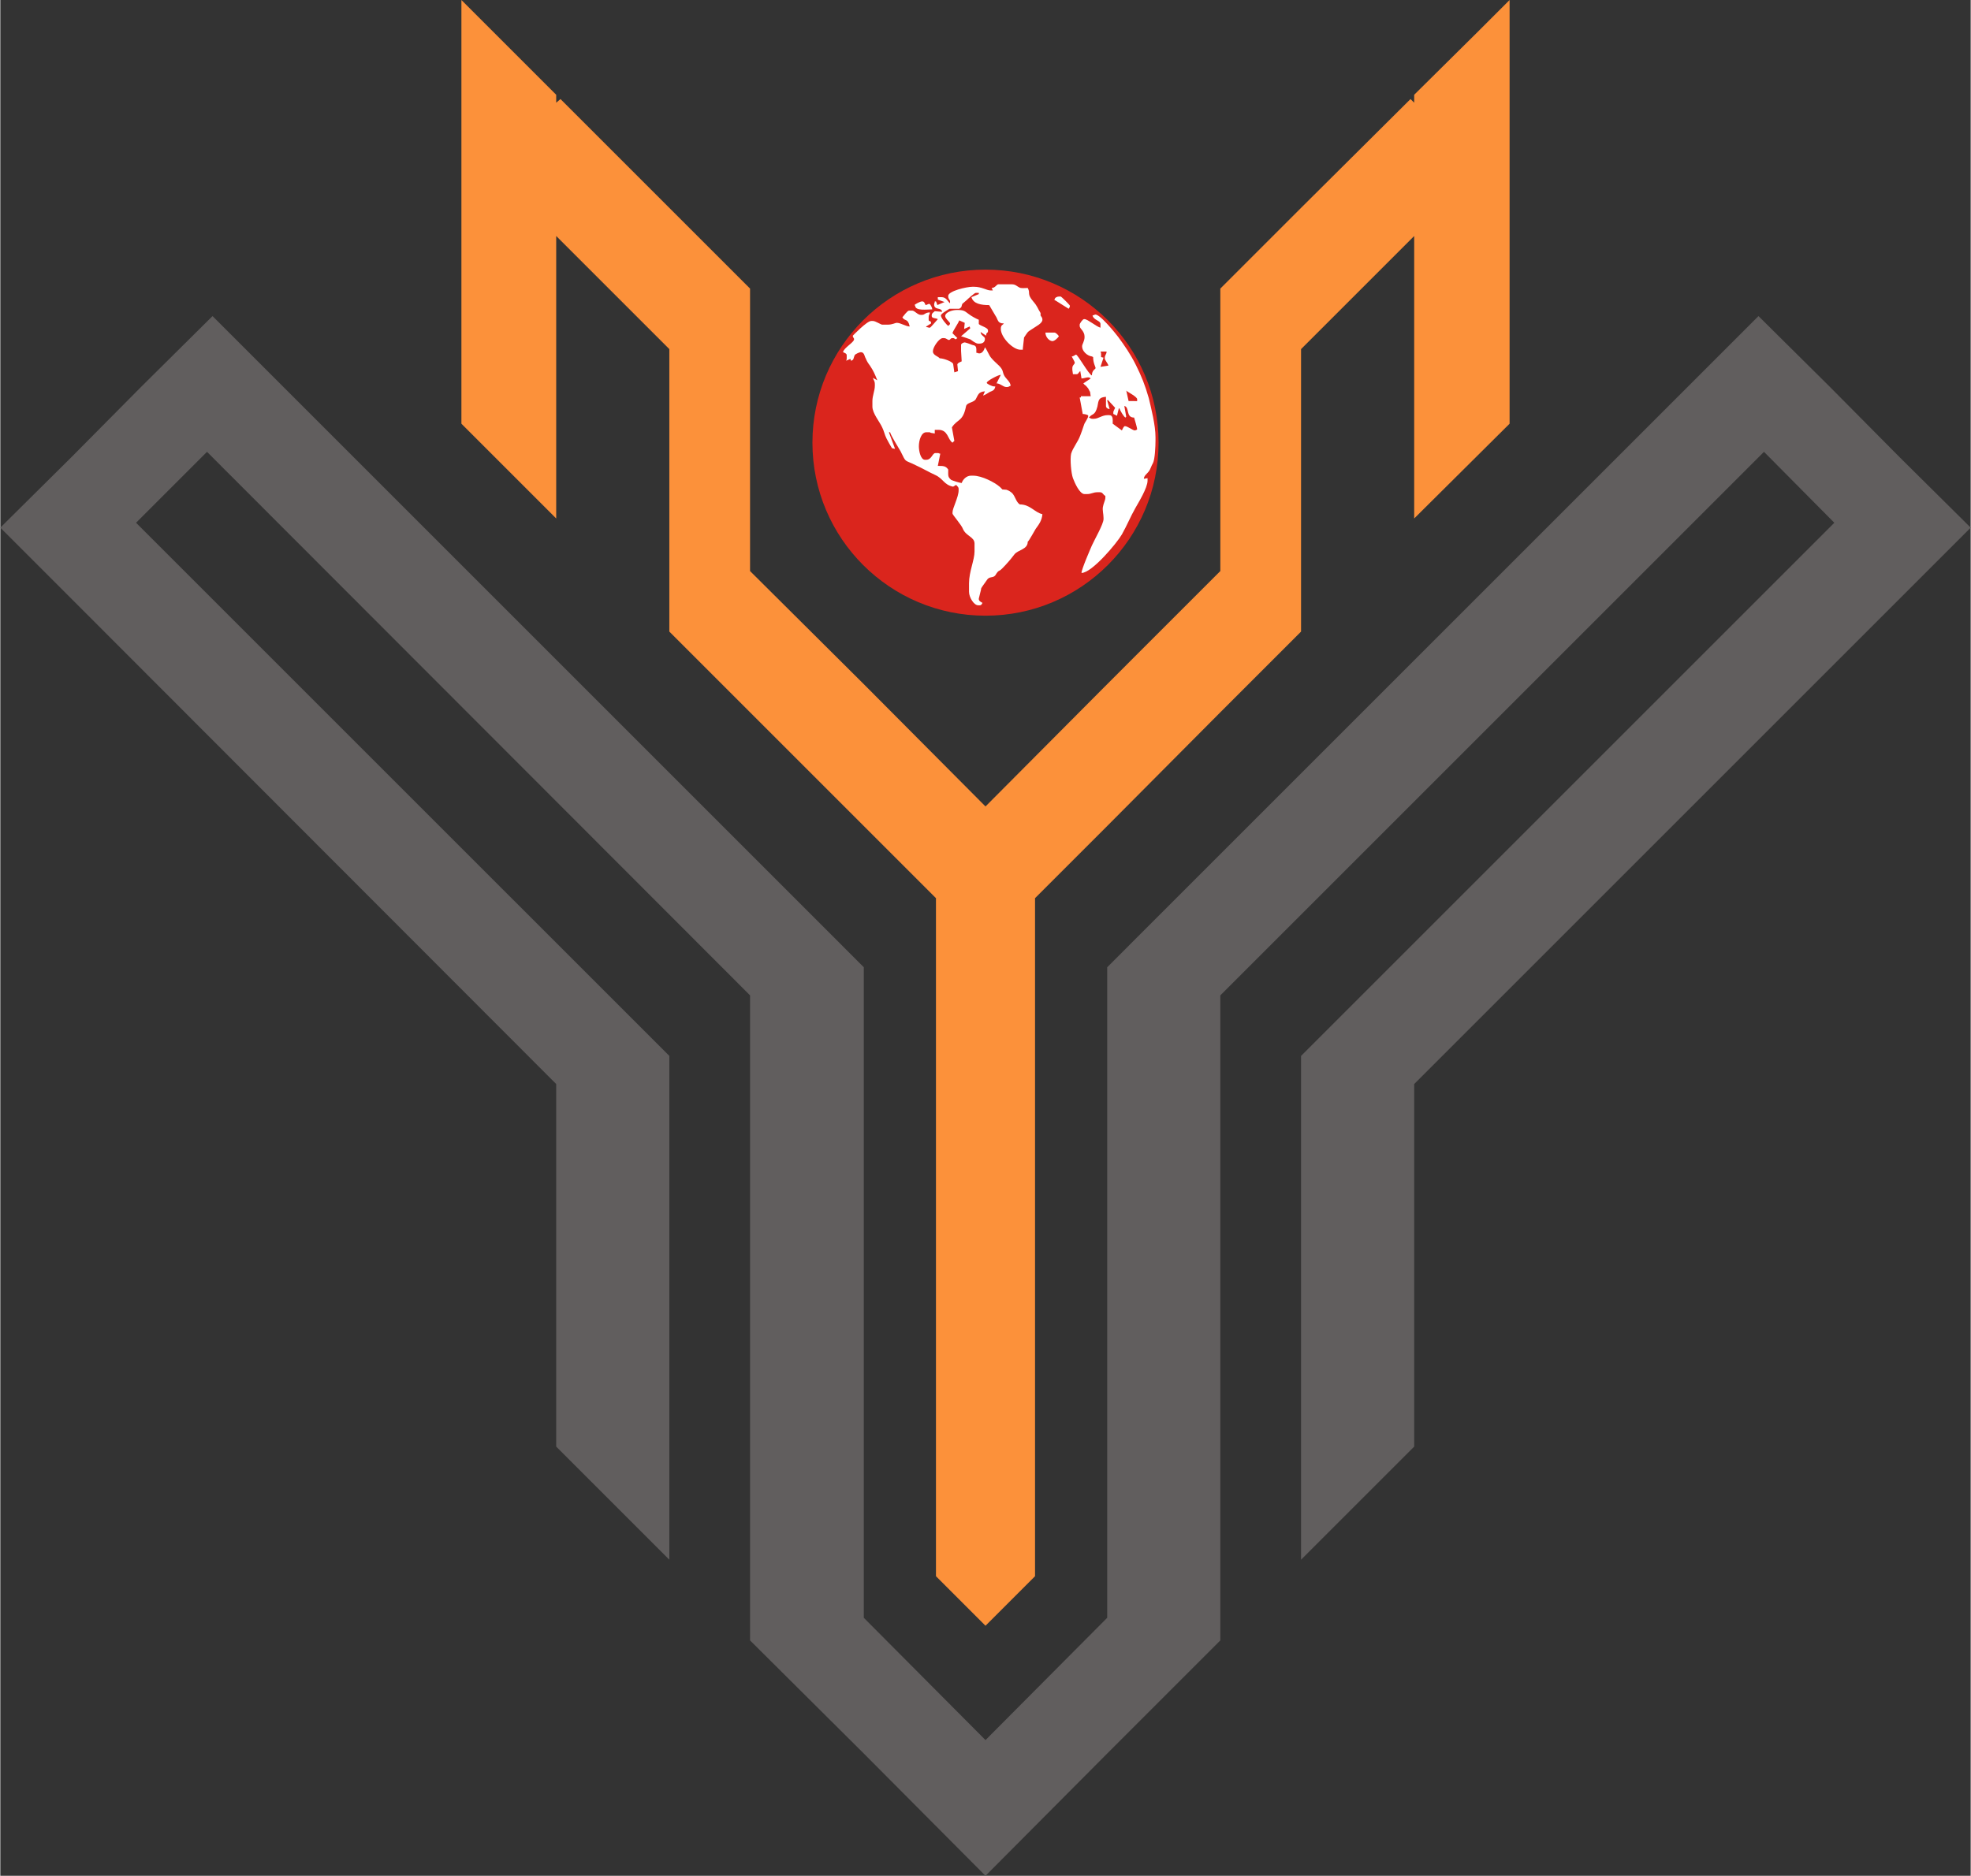 <?xml version="1.0" encoding="UTF-8"?>
<!DOCTYPE svg PUBLIC "-//W3C//DTD SVG 1.1//EN" "http://www.w3.org/Graphics/SVG/1.1/DTD/svg11.dtd">
<!-- Creator: CorelDRAW -->
<svg xmlns="http://www.w3.org/2000/svg" xml:space="preserve" width="1.393in" height="1.326in" style="shape-rendering:geometricPrecision; text-rendering:geometricPrecision; image-rendering:optimizeQuality; fill-rule:evenodd; clip-rule:evenodd"
viewBox="0 0 3.222 3.068"
 xmlns:xlink="http://www.w3.org/1999/xlink">
 <rect x="0" y="0" width="3.222" height="3.068" fill="#333333" stroke="none"/>
 <defs>
  <style type="text/css">
   <![CDATA[
    .fil2 {fill:#DA251D}
    .fil3 {fill:white}
    .fil0 {fill:#615E5E}
    .fil1 {fill:#FC913A}
   ]]>
  </style>
 </defs>
 <g id="Layer_x0020_1">
  <g id="_105199144">
   <polygon id="_105199336" class="fil0" points="1.81,2.646 1.611,2.846 1.611,3.068 1.81,2.868 1.995,2.683 1.995,2.461 1.995,2.09 1.995,1.859 1.995,1.628 2.884,0.739 2.999,0.855 2.312,1.542 2.127,1.727 2.127,1.958 2.127,2.329 2.127,2.551 2.312,2.366 2.312,2.144 2.312,1.773 3.115,0.97 3.222,0.863 3.106,0.748 2.991,0.632 2.875,0.517 1.81,1.582 1.81,1.813 1.81,2.044 1.81,2.275 "/>
   <polygon id="_105198304" class="fil1" points="2.127,0.802 2.127,0.571 2.312,0.386 2.312,0.617 2.312,0.848 2.468,0.693 2.468,0.462 2.468,0.323 2.468,0.231 2.468,0.109 2.468,0 2.413,0.055 2.312,0.155 2.312,0.168 2.306,0.162 2.127,0.34 1.995,0.472 1.995,0.703 1.995,0.934 1.81,1.119 1.611,1.319 1.611,1.55 1.611,2.659 1.692,2.578 1.692,1.469 1.81,1.351 1.995,1.165 2.127,1.033 "/>
   <polygon id="_105198712" class="fil0" points="1.412,2.646 1.611,2.846 1.611,3.068 1.412,2.868 1.226,2.683 1.226,2.461 1.226,2.09 1.226,1.859 1.226,1.628 0.338,0.739 0.222,0.855 0.909,1.542 1.094,1.727 1.094,1.958 1.094,2.329 1.094,2.551 0.909,2.366 0.909,2.144 0.909,1.773 0.107,0.97 0,0.863 0.116,0.748 0.231,0.632 0.347,0.517 1.412,1.582 1.412,1.813 1.412,2.044 1.412,2.275 "/>
   <polygon id="_105198904" class="fil1" points="1.094,0.802 1.094,0.571 0.909,0.386 0.909,0.617 0.909,0.848 0.754,0.693 0.754,0.462 0.754,0.323 0.754,0.231 0.754,0.109 0.754,0 0.809,0.055 0.909,0.155 0.909,0.168 0.916,0.162 1.094,0.34 1.226,0.472 1.226,0.703 1.226,0.934 1.412,1.119 1.611,1.319 1.611,1.55 1.611,2.659 1.53,2.578 1.53,1.469 1.412,1.351 1.226,1.165 1.094,1.033 "/>
  </g>
  <g id="_105197632">
   <circle id="_105199168" class="fil2" cx="1.611" cy="0.724" r="0.283"/>
   <g>
    <path id="_105198256" class="fil3" d="M1.723 0.49l0.024 0.015c0.001,-0.002 0.002,-0.002 0.002,-0.005 0,-0.001 -0.014,-0.015 -0.015,-0.015l-0.003 0c-0.003,0 -0.007,0.002 -0.007,0.005z"/>
    <path id="_105196840" class="fil3" d="M1.496 0.5c0,0.009 0.02,0.006 0.028,0.006 -0,-0.002 -0.003,-0.009 -0.005,-0.009 -0.002,0 -0.002,0.001 -0.006,0.002 -0.001,-0.002 -0.002,-0.006 -0.005,-0.006l-0.001 0c-0.003,0 -0.012,0.005 -0.012,0.006z"/>
    <path id="_105197728" class="fil3" d="M1.72 0.558c0.004,0 0.009,-0.005 0.011,-0.008 -0.001,-0.002 -0.005,-0.006 -0.007,-0.006l-0.015 0c0,0.007 0.006,0.014 0.012,0.014z"/>
    <path id="_105199048" class="fil3" d="M1.781 0.682c0.005,-0.006 0.009,-0.002 0.013,-0.017 0.002,-0.011 0.002,-0.015 0.014,-0.016l0 0.015c0,0.003 0.003,0.005 0.006,0.005l-0.004 -0.014 0.001 -0.001 0.012 0.013c-0.001,0.002 -0.003,0.006 -0.003,0.007l0 0.003 0.006 0.003 0.003 -0.012 0.001 -3.64198e-005c0.001,0.003 0.007,0.014 0.01,0.015 0.001,-0.002 0.001,-0 0.001,-0.002l-0.003 -0.017c0.009,0.002 0.002,0.019 0.016,0.019 0.001,0.003 0.005,0.017 0.005,0.019 0,0.001 -0.003,0.002 -0.004,0.002 -0.003,0 -0.012,-0.007 -0.016,-0.007 -0.002,0 -0.004,0.005 -0.005,0.007l-0.015 -0.011c-0,-0.007 0.001,-0.014 -0.006,-0.014l-0.002 0c-0.01,0 -0.015,0.006 -0.023,0.006l-0.002 0c-0.003,0 -0.003,-0.001 -0.006,-0.002zm0.06 -0.043c0.004,0.003 0.018,0.01 0.018,0.014l0 0.003 -0.014 -2.73148e-005 -0.004 -0.018zm-0.041 -0.06c0,-0.002 -0,-0.002 -0.001,-0.004l0.01 0c-0,0.005 -0.003,0.005 -0.003,0.011 0,0.003 0.005,0.008 0.006,0.012l-0.013 0.002 0.005 -0.015 -0.004 -0.001 -2.73148e-005 -0.006zm-0.014 -0.063c0.002,0.008 0.013,0.008 0.013,0.014l0 0.006c-0.007,-0.002 -0.021,-0.014 -0.026,-0.014l-0.001 0c-0.002,0 -0.007,0.007 -0.007,0.009l0 0.002c0,0.005 0.008,0.008 0.008,0.018 0,0.007 -0.004,0.012 -0.004,0.015l0 0.001c0,0.007 0.008,0.015 0.016,0.016l0.002 0.001c0,0.01 0.004,0.016 0.004,0.018 0,0.002 -0.006,0.003 -0.006,0.012 -0.005,-0.001 -0.023,-0.034 -0.026,-0.034 -0.001,0 -0.004,0.003 -0.007,0.003 0.001,0.002 0.005,0.009 0.005,0.01 0,0.003 -0.004,0.004 -0.004,0.009l-0 0.003 0.001 0.007 0.006 0c0.003,0 0.003,-0.003 0.006,-0.005l0.002 0.012c0.005,-0 0.012,-0.004 0.015,-0l-0.012 0.008c0.002,0.003 0.004,0.003 0.006,0.006 0.003,0.003 0.003,0.005 0.005,0.008l0.001 0.007 -0.016 0 0 0.002 -0.002 8.19444e-005 0.005 0.027c0.002,0 0.009,0.001 0.009,0.003 0,0.004 -0.006,0.011 -0.007,0.015 -0.002,0.006 -0.004,0.012 -0.006,0.017 -0.004,0.011 -0.012,0.02 -0.015,0.03 -0.002,0.009 5.46296e-005,0.032 0.003,0.04 0.003,0.008 0.011,0.026 0.019,0.026l0.004 0c0.007,0 0.01,-0.003 0.017,-0.003l0.004 0c0.005,0 0.005,0.004 0.009,0.006l0 0.003c0,0.004 -0.003,0.009 -0.004,0.015 -0.001,0.005 0.001,0.012 0.001,0.018l0 0.002c0,0.008 -0.015,0.034 -0.019,0.043 -0.003,0.007 -0.017,0.039 -0.017,0.045 0.017,0 0.058,-0.049 0.066,-0.063 0.008,-0.014 0.014,-0.029 0.022,-0.043 0.005,-0.009 0.02,-0.033 0.02,-0.045l-1.82099e-005 -0.004 -0.006 0.001c0,-0.005 0.005,-0.008 0.008,-0.012 0.003,-0.004 0.004,-0.009 0.007,-0.014 0.003,-0.006 0.004,-0.027 0.004,-0.036l0 -0.006c0,-0.02 -0.007,-0.047 -0.011,-0.064 -0.006,-0.021 -0.012,-0.036 -0.021,-0.054 -0.009,-0.018 -0.018,-0.031 -0.029,-0.046 -0.003,-0.004 -0.033,-0.042 -0.039,-0.036z"/>
    <path id="_105199792" class="fil3" d="M1.623 0.475l-0.004 0c-0.006,0 -0.014,-0.006 -0.027,-0.006l-0.002 0c-0.01,0 -0.04,0.007 -0.04,0.015l0 0.001c0,0.003 0.002,0.005 0.003,0.007l0 0.004c-0.004,-0.003 -0.006,-0.01 -0.014,-0.01l-0.006 0 4.55247e-005 0.004 0.011 0.004 -0.012 0.005 -0 -0.001 -0.002 -0.005 -0.002 0c-0,0.003 -0.001,0.002 -0.001,0.005 0,0.01 0.012,0.004 0.013,0.012l-0.012 -0.001c-0.002,0.002 -0.005,0.003 -0.005,0.007l0 0.001c0,0.004 0.007,0.003 0.01,0.005 -0.001,0.001 -0.012,0.014 -0.013,0.014 -0.003,0 -0.003,-0.001 -0.006,-0.001l0 -0.001 0.008 -0.005c-0,-0.006 -0.004,-0.002 -0.004,-0.006l0 -0.005c0,-0.003 0.002,-0.004 0.002,-0.007 -0.008,0 -0.008,0.004 -0.013,0.004l-0.002 0c-0.005,0 -0.01,-0.007 -0.014,-0.007l-0.005 0c-0.003,0 -0.009,0.009 -0.011,0.011 0.004,0.007 0.009,0.001 0.012,0.015 -0.006,-0 -0.015,-0.006 -0.021,-0.006 -0.003,0 -0.007,0.003 -0.015,0.003l-0.009 0c-0.002,0 -0.011,-0.006 -0.015,-0.006l-0.003 0c-0.007,0 -0.03,0.024 -0.03,0.024 0,0.004 0.002,0.003 0.002,0.006 0,0.005 -0.017,0.014 -0.018,0.021 0.002,0.001 0.006,0.002 0.006,0.005l0 0.005c0,0.002 -0,0.002 -0.001,0.004l0.007 -0.003 0.001 0.003c0.005,-0.001 0.004,-0.005 0.006,-0.009 0.001,-0.002 0.008,-0.005 0.01,-0.005 0.006,0 0.006,0.007 0.008,0.01 0.002,0.005 0.004,0.008 0.007,0.012 0.006,0.009 0.008,0.014 0.012,0.024l-0.007 -0.004c0.001,0.005 0.003,0.004 0.003,0.011l0 0.002c0,0.008 -0.004,0.016 -0.004,0.025l0 0.009c0,0.011 0.012,0.025 0.016,0.034 0.003,0.006 0.004,0.012 0.007,0.018 0.003,0.006 0.006,0.011 0.009,0.016l0.004 0.001 0.001 -0 -0.01 -0.027 0.002 0c0.001,0.005 0.013,0.024 0.017,0.031 0.01,0.02 0.005,0.013 0.025,0.023 0.011,0.005 0.021,0.011 0.032,0.016 0.013,0.006 0.014,0.016 0.029,0.019l0.005 -0.003c0.002,0.003 0.004,0.003 0.004,0.007l0 0.002c0,0.011 -0.01,0.029 -0.01,0.036l0 0.002c0,0.002 0.015,0.019 0.017,0.025 0.005,0.012 0.019,0.013 0.019,0.024l0 0.013c0,0.014 -0.009,0.033 -0.009,0.052l0 0.014c0,0.009 0.008,0.022 0.015,0.022l0.003 0c0.002,0 0.003,-0.002 0.004,-0.004 -0.002,-0.001 -0.006,-0.003 -0.006,-0.006l0 -0.001c0,-0.001 0.004,-0.015 0.004,-0.017 0.001,-0.002 0.007,-0.01 0.009,-0.013 0.004,-0.007 0.01,-0.003 0.014,-0.008 0.006,-0.01 0.005,-0.005 0.011,-0.011 0.007,-0.007 0.014,-0.015 0.02,-0.023 0.006,-0.008 0.022,-0.008 0.022,-0.021 0.002,-0.001 0.011,-0.018 0.013,-0.021 0.005,-0.007 0.01,-0.013 0.011,-0.024 -0.013,-0.003 -0.02,-0.016 -0.037,-0.016 -0.006,-0.004 -0.007,-0.012 -0.012,-0.018 -0.002,-0.002 -0.006,-0.005 -0.01,-0.006 -0.01,-0.001 -0.004,0.001 -0.011,-0.005 -0.008,-0.007 -0.029,-0.018 -0.043,-0.018l-0.004 0c-0.007,0 -0.013,0.006 -0.015,0.012 -0.003,-5.46296e-005 -0.015,-0.004 -0.017,-0.005 -0.006,-0.005 -0.005,-0.007 -0.005,-0.017 -0.004,-0.006 -0.008,-0.006 -0.017,-0.006l0.004 -0.02c-0.002,-0 -0.002,-0.001 -0.004,-0.001l-0.004 0c-0.005,0 -0.006,0.011 -0.015,0.011l-0.002 0c-0.007,0 -0.01,-0.014 -0.01,-0.022 0,-0.01 0.004,-0.023 0.012,-0.023l0.005 0c0.002,0 0.002,0.001 0.003,0.001l0.006 0.001 0 -0.006 0.006 0c0.016,0 0.015,0.016 0.023,0.021l0.003 -0.003 -0.004 -0.022c0.009,-0.014 0.018,-0.009 0.023,-0.034 0.001,-0.007 0.012,-0.006 0.016,-0.012 0.004,-0.007 0.004,-0.012 0.015,-0.013l-0.003 0.007c0.003,-0.001 0.008,-0.004 0.011,-0.006 0.005,-0.002 0.008,-0.003 0.009,-0.009l-0.002 0c-0.003,0 -0.012,-0.004 -0.012,-0.006 0,-0.003 0.019,-0.013 0.023,-0.013l-0.007 0.014c0.006,0 0.011,0.006 0.016,0.006l0.001 0c0.003,0 0.003,-0.001 0.006,-0.002 -0,-0.006 -0.007,-0.011 -0.01,-0.016 -0.004,-0.007 -0.001,-0.009 -0.009,-0.017 -0.005,-0.005 -0.008,-0.007 -0.013,-0.013 -0.004,-0.005 -0.006,-0.012 -0.01,-0.017 -0.001,0.004 -0.004,0.01 -0.009,0.01 -0.003,0 -0.002,-0.001 -0.005,-0.001l0 -0.005c0,-0.006 -0.002,-0.007 -0.007,-0.008 -0.002,-0.001 -0.011,-0.004 -0.012,-0.004 -0.002,0 -0.006,0.002 -0.006,0.004l-0 0.01 0.001 0.017c-0.002,0.001 -0.008,0.003 -0.007,0.006l0.001 0.01 -0.006 0.002 -0.002 -0.014c-0.002,-0.004 -0.016,-0.009 -0.022,-0.009 -0.002,-0.003 -0.011,-0.005 -0.011,-0.011l0 -0.001c0,-0.006 0.01,-0.021 0.016,-0.021l0.002 0c0.004,0 0.006,0.003 0.008,0.003 0.003,0 0.002,-0.003 0.006,-0.003l0.001 0c0.002,0 0.002,0.001 0.004,0.002l0.003 -0.002c-0.001,-0.001 -0.008,-0.008 -0.008,-0.008 0,-0.003 0.01,-0.017 0.011,-0.021l0.009 0.004 -0.001 0.01 0.009 -0.004 0.001 0.003 -0.015 0.013c0.001,0 0.015,0.005 0.015,0.005 0.003,0.002 0.009,0.007 0.013,0.007l0.002 0c0.006,0 0.009,-0.003 0.009,-0.008 0,-0.004 -0.007,-0.005 -0.007,-0.011l0.009 0.006c0,-0.006 0.003,-0.004 0.003,-0.007l0 -0.002c0,-0.004 -0.012,-0.007 -0.015,-0.01l0 -0.007c-0.005,-0.002 -0.012,-0.006 -0.016,-0.009 -0.006,-0.004 -0.007,-0.007 -0.018,-0.007l-0.002 0c-0.008,0 -0.019,0.004 -0.019,0.01 0,0.004 0.008,0.01 0.008,0.012 0,0.002 -0.002,0.003 -0.003,0.004 -0.003,-0.002 -0.012,-0.013 -0.012,-0.017 0,-0.003 0.011,-0.009 0.014,-0.011l0.016 0c0.005,-0.003 0.003,-0.003 0.005,-0.008 0,-0 0.006,-0.005 0.007,-0.006 0.002,-0.002 0.013,-0.012 0.015,-0.012l0.005 0 -0 0.002 -0.012 0.005c0.003,0.011 0.016,0.013 0.029,0.013 0.003,0.005 0.007,0.012 0.01,0.017 0.005,0.007 0.003,0.013 0.014,0.013 -0.002,0.003 -0.005,0.002 -0.005,0.009 0,0.014 0.02,0.034 0.032,0.034l0.004 0 0 -0.002 0.002 -0.018c0.007,-0.01 0.004,-0.008 0.015,-0.015 0.004,-0.003 0.015,-0.008 0.015,-0.014 0,-0.004 -0.002,-0.005 -0.003,-0.007l0 -0.004c-0.005,-0.008 -0.005,-0.011 -0.012,-0.019 -0.011,-0.013 -0.004,-0.013 -0.009,-0.022 -0.005,0 -0.011,0.001 -0.014,-0.001 -0.004,-0.002 -0.006,-0.005 -0.012,-0.005l-0.022 0c-0.003,0 -0.005,0.006 -0.011,0.006z"/>
   </g>
  </g>
 </g>
</svg>
